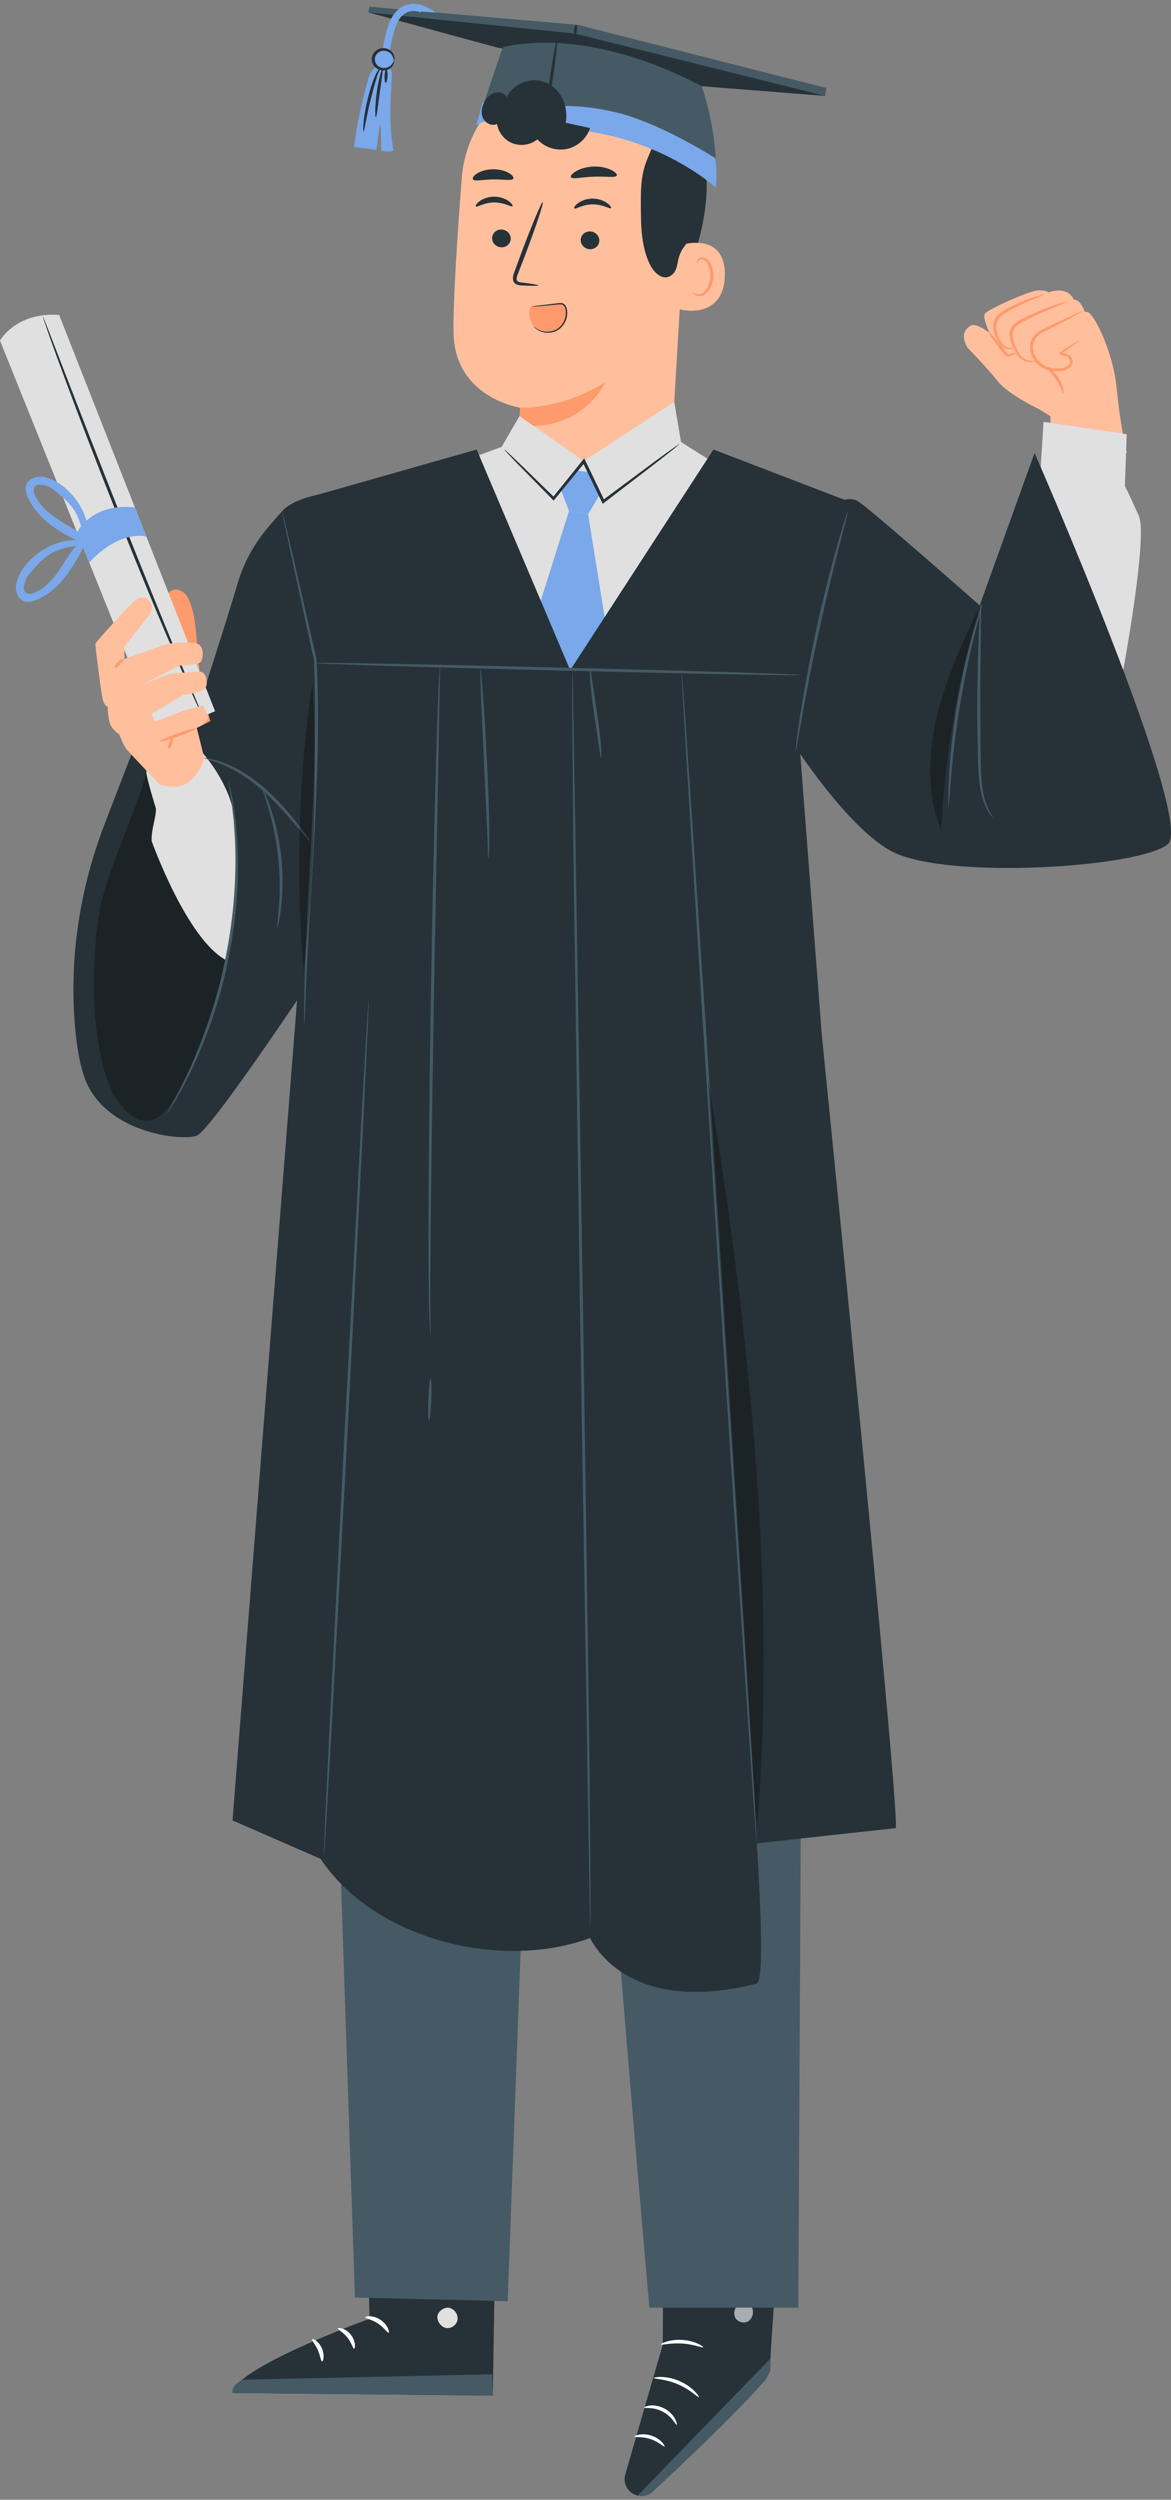 <svg width="156" height="333" viewBox="0 0 156 333" fill="none" xmlns="http://www.w3.org/2000/svg">
<rect x="0" y="0" width="156" height="333" fill="#808080" stroke="none"/>
<g clip-path="url(#clip0_5153_139)">
<path d="M128.879 46.305C128.879 46.305 131.424 48.907 132.91 50.767C134.392 52.632 138.523 54.556 138.523 54.556L139.94 55.455V59.885L150.132 60.334C150.132 60.334 149.295 57.187 148.779 51.854C148.264 46.521 145.618 41.706 144.909 41.578C144.201 41.449 144.523 41.578 144.523 41.578C144.523 41.578 144.007 39.91 143.041 39.91C143.041 39.91 142.397 38.045 139.687 38.947C139.687 38.947 139.3 38.587 138.14 38.703C136.981 38.819 131.432 41.261 131.174 41.838C130.917 42.416 131.819 44.344 131.819 44.344C131.819 44.344 130.01 42.933 129.302 43.382C128.593 43.831 127.929 44.601 128.883 46.305H128.879Z" fill="#FFBF9D"/>
<path d="M143.85 45.371C143.85 45.371 143.785 45.427 143.648 45.527C143.463 45.659 143.262 45.804 143.032 45.964C142.742 46.173 142.42 46.401 142.066 46.658C141.881 46.794 141.675 46.942 141.49 47.103C141.47 47.123 141.442 47.147 141.438 47.155C141.438 47.147 141.43 47.183 141.454 47.111C141.454 47.043 141.446 47.047 141.438 47.031C141.422 47.011 141.422 47.015 141.43 47.019C141.458 47.035 141.526 47.051 141.587 47.063C141.712 47.087 141.853 47.103 141.989 47.115H141.998H142.01C142.521 47.215 143.02 47.772 142.859 48.422C142.682 49.063 142.002 49.36 141.418 49.432C140.822 49.505 140.177 49.517 139.541 49.304C138.909 49.108 138.321 48.703 137.89 48.157C137.411 47.54 137.161 46.77 137.222 46.02C137.282 45.254 137.757 44.613 138.301 44.228C138.575 44.023 138.881 43.891 139.143 43.763C139.412 43.635 139.678 43.506 139.936 43.382C140.439 43.141 140.914 42.917 141.361 42.704C142.235 42.295 142.944 41.967 143.435 41.75C143.93 41.533 144.208 41.425 144.22 41.449C144.232 41.473 143.979 41.63 143.504 41.89C143.028 42.151 142.34 42.516 141.486 42.961C141.047 43.185 140.58 43.426 140.085 43.683C139.831 43.811 139.569 43.943 139.304 44.08C139.03 44.22 138.76 44.34 138.526 44.525C138.051 44.882 137.669 45.423 137.62 46.052C137.572 46.682 137.794 47.371 138.212 47.905C138.591 48.386 139.11 48.743 139.666 48.923C140.218 49.111 140.814 49.111 141.365 49.055C141.901 49.003 142.404 48.739 142.521 48.334C142.642 47.925 142.308 47.5 141.937 47.416H141.957C141.804 47.4 141.663 47.379 141.518 47.347C141.446 47.327 141.377 47.315 141.285 47.263C141.261 47.247 141.232 47.235 141.2 47.187C141.184 47.155 141.164 47.147 141.172 47.063C141.2 46.974 141.204 47.002 141.212 46.978C141.253 46.934 141.277 46.918 141.305 46.89C141.522 46.718 141.728 46.586 141.925 46.453C142.316 46.197 142.658 45.988 142.94 45.816C143.499 45.483 143.842 45.306 143.854 45.363L143.85 45.371Z" fill="#FF9A6C"/>
<path d="M142.28 40.134C142.3 40.19 141.531 40.487 140.307 41C139.695 41.257 138.97 41.569 138.177 41.934C137.778 42.123 137.364 42.323 136.937 42.524C136.51 42.736 136.063 42.941 135.676 43.225C135.286 43.502 135.004 43.867 134.923 44.284C134.839 44.701 134.931 45.138 135.064 45.535C135.366 46.321 135.697 47.075 136.107 47.52C136.558 47.929 137.11 48.057 137.452 48.061C137.811 48.065 137.996 47.961 138.012 47.997C138.024 48.009 137.855 48.169 137.46 48.217C137.074 48.257 136.478 48.185 135.906 47.728C135.64 47.48 135.435 47.159 135.241 46.81C135.056 46.461 134.863 46.088 134.706 45.659C134.553 45.234 134.432 44.737 134.529 44.212C134.621 43.678 134.996 43.209 135.431 42.905C135.866 42.588 136.329 42.383 136.76 42.175C137.194 41.966 137.617 41.778 138.02 41.602C138.829 41.249 139.57 40.964 140.202 40.739C141.459 40.291 142.264 40.09 142.28 40.142V40.134Z" fill="#FF9A6C"/>
<path d="M139.062 39.272C139.078 39.332 138.406 39.561 137.347 40.006C136.819 40.226 136.195 40.503 135.519 40.844C134.858 41.193 134.073 41.562 133.425 42.067C132.769 42.572 132.624 43.414 132.773 44.108C132.926 44.805 133.248 45.431 133.586 45.84C133.916 46.241 134.419 46.329 134.705 46.345C135.011 46.357 135.172 46.265 135.189 46.293C135.205 46.309 135.06 46.461 134.713 46.501C134.387 46.525 133.836 46.501 133.377 46.032C132.958 45.579 132.607 44.962 132.41 44.184C132.322 43.795 132.301 43.35 132.41 42.913C132.515 42.472 132.797 42.047 133.163 41.754C133.908 41.185 134.665 40.852 135.358 40.507C136.054 40.182 136.699 39.926 137.246 39.737C138.346 39.356 139.05 39.224 139.066 39.272H139.062Z" fill="#FF9A6C"/>
<path d="M135.362 47.023C135.378 47.075 135.124 47.211 134.693 47.379C134.576 47.415 134.5 47.484 134.282 47.504C134.037 47.504 133.892 47.311 133.799 47.207C133.582 46.938 133.385 46.694 133.179 46.441C132.317 45.339 131.689 44.392 131.778 44.32C131.866 44.252 132.636 45.09 133.497 46.193C133.695 46.453 133.884 46.706 134.093 46.978C134.182 47.107 134.246 47.167 134.287 47.167C134.343 47.179 134.496 47.127 134.605 47.107C135.056 47.006 135.342 46.966 135.358 47.023H135.362Z" fill="#FF9A6C"/>
<path d="M141.664 52.407C141.547 52.427 141.33 51.509 140.697 50.571C140.081 49.621 139.32 49.059 139.385 48.959C139.429 48.863 140.359 49.312 141.036 50.346C141.72 51.373 141.764 52.403 141.66 52.407H141.664Z" fill="#FF9A6C"/>
<path d="M139.023 56.196L138.246 68.377L149.634 89.263C149.634 89.263 152.936 71.469 151.716 68.73C150.491 65.987 149.855 64.721 149.855 64.721L150.101 57.844L139.023 56.2V56.196Z" fill="#E0E0E0"/>
<path d="M48.781 290.821L49.228 308.884C49.228 308.884 31.216 315.423 30.979 318.771L65.653 319.124L66.096 290.949L48.777 290.821H48.781Z" fill="#263238"/>
<path d="M59.967 307.472C60.636 307.665 61.091 308.431 60.93 309.116C60.769 309.802 59.999 310.275 59.327 310.095C58.654 309.914 58.079 309.008 58.316 308.351C58.554 307.689 59.488 307.18 60.096 307.521" fill="#E0E0E0"/>
<path d="M65.653 319.124L65.588 316.281L32.368 317.003C32.368 317.003 30.817 317.665 30.979 318.767L65.653 319.12V319.124Z" fill="#455A64"/>
<path d="M48.669 308.699C48.669 308.872 49.519 308.956 50.344 309.517C51.186 310.055 51.608 310.8 51.766 310.732C51.922 310.7 51.681 309.674 50.666 309.016C49.66 308.347 48.633 308.543 48.669 308.699Z" fill="white"/>
<path d="M45.015 310.183C44.975 310.347 45.704 310.648 46.272 311.378C46.859 312.091 46.996 312.873 47.166 312.869C47.323 312.897 47.451 311.895 46.731 311.005C46.018 310.103 45.019 310.023 45.015 310.187V310.183Z" fill="white"/>
<path d="M42.901 314.561C43.054 314.597 43.3 313.747 42.873 312.805C42.454 311.859 41.661 311.482 41.588 311.622C41.492 311.763 41.999 312.272 42.337 313.05C42.691 313.82 42.732 314.541 42.901 314.561Z" fill="white"/>
<path d="M49.018 304.57C49.086 304.726 49.867 304.497 50.822 304.574C51.78 304.63 52.521 304.962 52.61 304.814C52.71 304.69 51.99 304.052 50.862 303.976C49.735 303.896 48.933 304.433 49.018 304.566V304.57Z" fill="white"/>
<path d="M88.38 290.484L88.295 312.344L83.298 329.625C82.94 330.872 83.697 332.163 84.949 332.436C85.65 332.588 86.379 332.396 86.91 331.906C90.293 328.787 102.683 317.256 102.602 315.656C102.506 313.803 104.205 292.601 104.205 292.601L88.38 290.484Z" fill="#263238"/>
<path d="M84.949 332.436L102.643 314.18L102.619 315.107C102.598 315.909 102.3 316.674 101.769 317.272C100.352 318.868 96.349 323.194 86.975 331.906C86.431 332.412 85.666 332.612 84.949 332.436Z" fill="#455A64"/>
<g opacity="0.6">
<path d="M98.391 307.023C97.839 307.388 97.642 308.214 97.976 308.783C98.314 309.353 99.14 309.565 99.7 309.208C100.255 308.852 100.525 307.873 100.126 307.344C99.728 306.815 98.745 306.622 98.286 307.104" fill="white"/>
</g>
<path d="M90.14 323.009C90.015 323.066 89.56 321.911 88.288 321.265C87.039 320.58 85.835 320.86 85.811 320.724C85.795 320.672 86.073 320.507 86.58 320.447C87.084 320.383 87.812 320.475 88.509 320.84C89.202 321.209 89.693 321.762 89.927 322.216C90.168 322.673 90.192 322.993 90.14 323.009Z" fill="white"/>
<path d="M88.524 325.896C88.419 325.988 87.743 325.263 86.636 324.91C85.532 324.533 84.562 324.721 84.534 324.585C84.473 324.473 85.528 324.032 86.785 324.457C88.045 324.866 88.641 325.844 88.528 325.9L88.524 325.896Z" fill="white"/>
<path d="M93.108 319.329C93.003 319.429 91.972 318.306 90.293 317.609C88.626 316.883 87.108 316.919 87.108 316.775C87.076 316.658 88.69 316.394 90.478 317.168C92.274 317.921 93.212 319.273 93.108 319.333V319.329Z" fill="white"/>
<path d="M93.682 312.685C93.622 312.813 92.442 312.28 90.888 312.188C89.337 312.071 88.093 312.44 88.049 312.304C87.992 312.196 89.253 311.586 90.92 311.707C92.587 311.811 93.751 312.585 93.682 312.685Z" fill="white"/>
<path d="M93.868 306.266C93.799 306.39 92.616 305.632 90.973 305.668C89.33 305.668 88.158 306.45 88.085 306.326C88.049 306.278 88.295 306.009 88.802 305.732C89.306 305.452 90.083 305.199 90.969 305.187C91.855 305.179 92.636 305.416 93.143 305.684C93.654 305.953 93.9 306.217 93.868 306.262V306.266Z" fill="white"/>
<path d="M91.042 304.449C91.014 304.449 90.974 304.153 91.034 303.623C91.094 303.094 91.268 302.32 91.743 301.474C91.988 301.073 92.246 300.556 92.854 300.283C93.156 300.147 93.603 300.211 93.853 300.508C94.098 300.797 94.171 301.157 94.167 301.502C94.106 302.89 92.894 304.201 91.344 304.365C89.79 304.501 88.409 303.571 87.829 302.36C87.704 302.048 87.619 301.663 87.796 301.298C87.97 300.929 88.417 300.793 88.723 300.853C89.363 300.965 89.757 301.35 90.128 301.635C90.857 302.26 91.3 302.906 91.558 303.367C91.815 303.832 91.896 304.121 91.872 304.129C91.795 304.185 91.352 303.042 89.919 301.895C89.556 301.631 89.137 301.298 88.678 301.242C88.453 301.214 88.256 301.298 88.171 301.482C88.082 301.655 88.123 301.931 88.231 302.18C88.723 303.174 89.987 304.016 91.3 303.884C92.604 303.76 93.671 302.605 93.728 301.49C93.74 301.222 93.676 300.949 93.535 300.785C93.398 300.624 93.188 300.576 92.987 300.652C92.56 300.813 92.266 301.266 92.029 301.643C91.074 303.226 91.135 304.469 91.042 304.445V304.449Z" fill="white"/>
<path d="M45.068 140.576C45.068 140.576 42.877 151.635 42.704 164.209C42.635 169.072 47.286 306.057 47.286 306.057L67.638 306.55L72.345 178.907L74.092 179.457C74.092 179.457 81.155 234.102 81.344 242.867C81.514 250.742 86.511 307.408 86.511 307.408H106.355L106.721 234.796L104.325 162.637L103.109 142.413L45.072 140.576H45.068Z" fill="#455A64"/>
<path d="M90.391 39.914C91.68 36.546 92.956 33.154 93.641 29.617C94.329 26.081 94.406 22.36 93.315 18.924C93.15 18.403 91.692 14.894 91.144 14.918C90.754 14.938 91.595 18.186 91.382 18.515C89.34 21.638 88.636 25.479 88.752 29.204C88.869 32.929 89.477 36.301 90.391 39.914Z" fill="#263238"/>
<path d="M89.481 59.372L91.434 26.205C92.179 17.2 87.536 9.261 78.476 8.772H77.634C69.182 8.808 62.167 15.295 61.519 23.691C60.919 31.502 60.351 40.134 60.42 44.324C60.561 52.993 69.275 54.308 69.275 54.308C69.295 54.308 68.969 63.121 68.868 65.663L81.999 65.426L85.144 65.254L89.477 59.38L89.481 59.372Z" fill="#FFBF9D"/>
<path d="M69.278 54.304C69.278 54.304 74.766 54.605 80.601 50.924C80.601 50.924 77.899 57.451 69.205 56.706L69.273 54.304H69.278Z" fill="#FF9A6C"/>
<path d="M65.559 31.702C65.539 32.356 66.078 32.913 66.763 32.945C67.447 32.977 68.019 32.476 68.039 31.822C68.059 31.169 67.52 30.611 66.835 30.575C66.151 30.543 65.579 31.044 65.555 31.698L65.559 31.702Z" fill="#263238"/>
<path d="M63.387 27.508C63.54 27.669 64.483 26.971 65.82 26.971C67.156 26.951 68.139 27.633 68.284 27.468C68.356 27.396 68.195 27.103 67.769 26.795C67.346 26.486 66.629 26.189 65.795 26.197C64.962 26.205 64.261 26.514 63.859 26.827C63.448 27.143 63.311 27.436 63.387 27.508Z" fill="#263238"/>
<path d="M77.363 31.955C77.343 32.608 77.883 33.166 78.567 33.198C79.252 33.234 79.824 32.729 79.844 32.075C79.864 31.422 79.324 30.864 78.64 30.828C77.955 30.792 77.383 31.297 77.359 31.951L77.363 31.955Z" fill="#263238"/>
<path d="M76.503 27.765C76.66 27.925 77.598 27.227 78.935 27.227C80.272 27.207 81.254 27.889 81.399 27.725C81.472 27.652 81.315 27.36 80.884 27.055C80.461 26.746 79.744 26.45 78.911 26.458C78.077 26.466 77.376 26.774 76.974 27.087C76.563 27.404 76.426 27.697 76.503 27.769V27.765Z" fill="#263238"/>
<path d="M71.742 38.021C71.746 37.945 70.917 37.805 69.568 37.64C69.226 37.608 68.904 37.54 68.843 37.307C68.763 37.063 68.904 36.694 69.069 36.297C69.387 35.471 69.721 34.609 70.067 33.703C71.457 30.01 72.459 26.971 72.31 26.919C72.161 26.863 70.913 29.814 69.524 33.506C69.189 34.417 68.871 35.287 68.565 36.117C68.436 36.505 68.215 36.943 68.392 37.452C68.485 37.704 68.739 37.889 68.956 37.945C69.173 38.009 69.367 38.013 69.536 38.025C70.893 38.093 71.734 38.097 71.738 38.021H71.742Z" fill="#263238"/>
<path d="M76.056 23.599C76.237 23.94 77.538 23.575 79.116 23.535C80.695 23.463 82.016 23.731 82.173 23.383C82.241 23.214 81.975 22.909 81.416 22.637C80.864 22.364 80.014 22.152 79.064 22.184C78.118 22.22 77.284 22.488 76.753 22.801C76.217 23.114 75.972 23.435 76.052 23.599H76.056Z" fill="#263238"/>
<path d="M63.012 23.904C63.286 24.209 64.381 23.904 65.69 23.904C66.999 23.864 68.106 24.132 68.368 23.82C68.48 23.667 68.311 23.363 67.828 23.07C67.353 22.777 66.556 22.537 65.658 22.549C64.756 22.561 63.974 22.829 63.515 23.134C63.048 23.439 62.895 23.751 63.016 23.9L63.012 23.904Z" fill="#263238"/>
<path d="M90.749 32.624C90.898 32.56 96.725 30.84 96.56 36.766C96.395 42.696 90.451 41.305 90.443 41.133C90.439 40.964 90.749 32.62 90.749 32.62V32.624Z" fill="#FFBF9D"/>
<path d="M92.324 38.943C92.352 38.923 92.424 39.02 92.597 39.104C92.767 39.188 93.057 39.248 93.371 39.14C94.007 38.927 94.563 37.949 94.623 36.878C94.655 36.341 94.555 35.824 94.373 35.391C94.204 34.954 93.93 34.641 93.616 34.577C93.302 34.497 93.073 34.677 92.996 34.842C92.912 35.006 92.948 35.126 92.916 35.134C92.9 35.15 92.791 35.03 92.847 34.789C92.875 34.673 92.948 34.533 93.093 34.425C93.238 34.312 93.451 34.26 93.669 34.288C94.128 34.332 94.53 34.765 94.728 35.239C94.949 35.716 95.074 36.297 95.042 36.902C94.969 38.097 94.325 39.196 93.455 39.42C93.032 39.517 92.686 39.38 92.513 39.236C92.332 39.084 92.304 38.951 92.328 38.939L92.324 38.943Z" fill="#FF9A6C"/>
<path d="M65.734 14.008C64.792 13.443 67.796 10.444 70.204 9.461C73.84 7.978 79.34 7.18 82.606 8.235C86.536 9.502 89.762 11.591 91.622 15.263C93.482 18.936 94.078 23.158 93.808 27.26C93.728 28.511 93.547 29.814 92.834 30.848C91.956 32.127 90.74 32.733 90.333 34.705C90.201 35.355 90.12 36.029 89.649 36.494C88.517 37.608 87.225 36.474 86.653 35.367C85.429 32.997 85.389 30.223 85.373 27.556C85.36 25.664 85.356 23.731 85.956 21.935C86.282 20.957 86.786 20.043 87.06 19.048C87.334 18.054 87.346 16.915 86.75 16.073C86.653 15.937 86.492 15.76 86.282 15.568C84.652 14.036 82.308 13.507 80.166 14.177C76.771 15.235 70.981 16.787 69.527 15.6C67.437 13.892 66.962 12.809 66.962 12.809L65.734 14.008Z" fill="#263238"/>
<path d="M70.68 40.876L70.909 40.72C72.069 40.627 73.233 40.535 74.392 40.447C74.582 40.431 74.779 40.419 74.948 40.503C75.153 40.603 75.266 40.828 75.335 41.044C75.657 42.043 75.25 43.23 74.38 43.827C73.51 44.425 72.254 44.376 71.429 43.723C70.603 43.065 70.285 41.854 70.676 40.88L70.68 40.876Z" fill="#FF9A6C"/>
<path d="M71.063 43.466C71.063 43.466 71.083 43.502 71.135 43.562C71.184 43.622 71.268 43.703 71.385 43.795C71.619 43.975 72.005 44.2 72.541 44.292C73.064 44.384 73.753 44.332 74.369 43.939C74.969 43.546 75.456 42.837 75.553 42.011C75.597 41.598 75.565 41.189 75.396 40.816C75.311 40.631 75.146 40.463 74.941 40.407C74.743 40.347 74.55 40.367 74.377 40.387C73.696 40.467 73.076 40.539 72.541 40.603C72.049 40.667 71.635 40.724 71.305 40.764C71.015 40.808 70.853 40.836 70.853 40.848C70.853 40.86 71.019 40.856 71.313 40.836C71.643 40.808 72.058 40.772 72.553 40.732C73.088 40.679 73.709 40.619 74.393 40.555C74.562 40.539 74.735 40.527 74.888 40.575C75.041 40.619 75.158 40.74 75.231 40.896C75.371 41.213 75.408 41.61 75.364 41.991C75.271 42.76 74.824 43.426 74.268 43.799C73.704 44.168 73.06 44.236 72.557 44.164C72.045 44.092 71.663 43.895 71.425 43.735C71.188 43.57 71.075 43.45 71.063 43.462V43.466Z" fill="#263238"/>
<path d="M49.106 1.655C49.327 1.735 66.175 6.318 66.175 6.318L92.264 11.39L109.909 12.777L110.05 11.723L76.85 3.375L49.202 0.905L49.102 1.655H49.106Z" fill="#263238"/>
<path d="M63.441 16.727L66.973 6.314C66.973 6.314 77.43 3.038 93.481 11.482C95.148 16.334 95.579 21.594 95.402 24.914C95.402 24.914 86.579 16.875 72.486 17.087C72.486 17.087 66.921 14.373 63.441 16.727Z" fill="#455A64"/>
<path d="M95.313 21.085C95.313 21.085 88.621 16.783 82.915 15.191C77.205 13.599 72.884 14.249 72.884 14.249C68.197 12.084 64.275 13.695 64.275 13.695L63.445 16.727C66.928 14.373 72.489 17.087 72.489 17.087C86.583 16.875 95.361 24.998 95.361 24.998C95.502 23.791 95.478 22.484 95.313 21.085Z" fill="#7AA8EA"/>
<path d="M72.484 17.087C72.372 17.071 72.674 14.365 73.157 11.041C73.64 7.717 74.123 5.035 74.236 5.051C74.349 5.067 74.047 7.773 73.56 11.101C73.076 14.425 72.593 17.108 72.481 17.091L72.484 17.087Z" fill="#263238"/>
<path d="M109.909 12.777L76.568 4.473L49.105 1.655L49.202 0.905L77.007 3.315L110.05 11.723L109.909 12.777Z" fill="#455A64"/>
<path d="M76.584 4.582C76.471 4.566 76.419 4.269 76.467 3.916C76.516 3.563 76.644 3.287 76.753 3.303C76.866 3.319 76.918 3.615 76.87 3.968C76.822 4.321 76.693 4.598 76.584 4.582Z" fill="#263238"/>
<path d="M51.638 8.76L50.696 8.671C49.596 9 49.246 9.87 49.025 10.64C48.183 13.591 47.563 16.574 47.156 19.577C48.131 19.706 49.105 19.834 50.08 19.962C50.313 19.994 50.764 12.484 50.776 19.97C50.776 20.227 52.447 20.279 52.399 19.99C51.799 16.454 52.033 13.302 52.186 10.319C52.214 9.778 52.202 9.177 51.634 8.76H51.638Z" fill="#7AA8EA"/>
<path d="M51.831 7.432C51.943 6.534 52.117 5.644 52.342 4.77C52.531 4.04 52.725 3.295 53.135 2.653C53.502 2.076 54.057 1.587 54.758 1.486C55.64 1.362 56.502 1.823 57.227 2.272C57.762 2.605 58.253 1.763 57.718 1.434C56.84 0.889 55.801 0.4 54.738 0.52C53.816 0.624 53.059 1.134 52.507 1.855C51.972 2.561 51.698 3.403 51.468 4.249C51.182 5.291 50.985 6.358 50.852 7.432C50.82 7.693 51.102 7.918 51.339 7.918C51.629 7.918 51.794 7.693 51.827 7.432H51.831Z" fill="#7AA8EA"/>
<path d="M52.48 8.09C52.383 8.816 51.691 9.321 50.934 9.221C50.177 9.121 49.641 8.451 49.738 7.729C49.834 7.008 50.527 6.498 51.284 6.599C52.041 6.699 52.577 7.368 52.48 8.09Z" fill="#7AA8EA"/>
<path d="M52.48 8.09C52.408 8.106 52.509 7.549 51.969 7.072C51.711 6.847 51.288 6.699 50.854 6.795C50.423 6.883 50.004 7.256 49.944 7.753C49.875 8.25 50.177 8.72 50.572 8.916C50.966 9.124 51.413 9.092 51.723 8.94C52.368 8.619 52.416 8.058 52.48 8.09C52.505 8.09 52.529 8.218 52.464 8.439C52.404 8.655 52.227 8.972 51.856 9.193C51.498 9.413 50.93 9.501 50.403 9.249C49.879 9.016 49.44 8.391 49.537 7.701C49.626 7.011 50.213 6.518 50.777 6.43C51.353 6.326 51.876 6.554 52.166 6.863C52.464 7.172 52.557 7.525 52.557 7.749C52.557 7.978 52.501 8.094 52.48 8.09Z" fill="#263238"/>
<path d="M48.437 17.536C48.308 17.536 48.392 15.524 48.992 13.146C49.286 11.959 49.625 10.897 49.947 10.155C50.249 9.405 50.627 9.008 50.676 9.064C50.7 9.104 50.45 9.489 50.217 10.255C49.971 11.005 49.681 12.063 49.387 13.242C48.791 15.596 48.533 17.54 48.433 17.536H48.437Z" fill="#263238"/>
<path d="M50.072 15.616C49.963 15.616 49.935 14.132 50.185 12.332C50.431 10.528 50.861 9.112 50.966 9.137C51.079 9.165 50.833 10.604 50.587 12.384C50.338 14.165 50.189 15.62 50.072 15.616Z" fill="#263238"/>
<path d="M51.388 11.025C51.276 11.021 51.203 10.616 51.227 10.123C51.252 9.63 51.36 9.237 51.473 9.241C51.586 9.245 51.658 9.65 51.634 10.143C51.61 10.636 51.501 11.029 51.388 11.025Z" fill="#263238"/>
<path d="M56.108 1.534L58.303 1.715L58.258 2.445L55.891 2.096L56.108 1.534Z" fill="#455A64"/>
<path d="M75.356 16.346C75.73 14.481 74.945 11.671 72.307 10.853C70.483 10.287 68.305 11.222 67.511 12.95C67.23 12.4 66.501 12.184 65.905 12.356C65.309 12.529 64.85 13.01 64.548 13.551C64.181 14.213 64.024 15.035 64.338 15.724C64.652 16.41 65.534 16.851 66.215 16.518C66.392 17.661 67.217 18.683 68.305 19.096C69.392 19.509 70.692 19.301 71.591 18.567C72.561 19.637 74.123 20.143 75.537 19.838C76.95 19.533 78.166 18.435 78.609 17.059C77.526 16.823 76.443 16.586 75.356 16.35V16.346Z" fill="#263238"/>
<path d="M43.009 65.767C43.009 65.767 39.067 66.38 37.589 68.097C36.112 69.813 33.152 72.635 31.674 77.667C30.196 82.699 25.513 97.178 25.513 97.178L17.75 99.876L13.944 109.755C10.663 118.276 9.229 127.421 9.974 136.519C10.187 139.125 10.574 141.563 11.218 143.435C13.807 150.921 24.092 152.032 26.186 151.298C28.28 150.56 44.491 125.89 44.491 125.89L47.572 90.065L43.013 65.771L43.009 65.767Z" fill="#263238"/>
<g opacity="0.3">
<path d="M31.009 107.225L19.493 102.855C18.019 108.813 13.884 116.339 13.086 122.421C12.289 128.504 12.18 134.727 13.433 140.733C13.984 143.383 14.874 146.102 16.819 147.994C17.56 148.712 18.506 149.313 19.537 149.297C21.232 149.269 22.428 147.673 23.278 146.21C29.89 134.863 32.419 119.843 31.005 107.221L31.009 107.225Z" fill="black"/>
</g>
<path d="M30.201 127.943C30.201 127.943 32.364 116.997 31.212 108.785C30.58 104.282 27.06 100.381 27.06 100.381C27.06 100.381 19.51 100.634 19.494 102.855C19.49 103.557 20.767 107.69 20.767 107.69C20.835 108.825 20.138 110.413 20.199 112.025C20.199 112.025 24.87 125.184 30.201 127.947" fill="#E0E0E0"/>
<path d="M22.223 148.467C22.223 148.467 22.279 148.311 22.42 148.038C22.585 147.73 22.795 147.337 23.052 146.852C23.628 145.837 24.377 144.322 25.255 142.433C26.966 138.64 29.008 133.219 30.172 126.964C31.384 120.726 31.533 114.928 31.235 110.782C31.198 110.265 31.166 109.772 31.134 109.298C31.082 108.833 31.029 108.396 30.981 107.983C30.888 107.161 30.812 106.452 30.703 105.878C30.619 105.337 30.554 104.896 30.498 104.551C30.453 104.246 30.441 104.086 30.453 104.082C30.465 104.082 30.51 104.234 30.578 104.535C30.651 104.88 30.743 105.317 30.86 105.85C30.993 106.42 31.094 107.129 31.206 107.951C31.263 108.364 31.323 108.805 31.388 109.27C31.428 109.743 31.472 110.237 31.517 110.758C31.891 114.92 31.786 120.758 30.566 127.037C29.394 133.327 27.297 138.772 25.513 142.549C24.595 144.43 23.805 145.929 23.185 146.924C22.899 147.393 22.67 147.774 22.485 148.074C22.319 148.335 22.227 148.467 22.219 148.459L22.223 148.467Z" fill="#455A64"/>
<path d="M41.561 112.374C41.516 112.41 40.828 111.616 39.736 110.321C38.641 109.034 37.131 107.241 35.227 105.517C33.33 103.781 31.325 102.566 29.778 101.909C28.228 101.251 27.189 101.059 27.209 100.979C27.213 100.95 27.475 100.987 27.946 101.079C28.421 101.155 29.086 101.351 29.891 101.644C31.494 102.246 33.58 103.452 35.504 105.217C37.437 106.969 38.923 108.801 39.962 110.14C40.485 110.81 40.888 111.363 41.166 111.748C41.44 112.133 41.585 112.358 41.561 112.374Z" fill="#455A64"/>
<path d="M36.942 123.536C36.878 123.524 37.039 122.486 37.163 120.794C37.288 119.106 37.333 116.76 37.063 114.194C36.785 111.628 36.249 109.343 35.774 107.719C35.299 106.095 34.921 105.108 34.981 105.084C35.005 105.072 35.126 105.309 35.323 105.746C35.525 106.179 35.774 106.825 36.048 107.634C36.6 109.25 37.188 111.552 37.469 114.15C37.743 116.748 37.655 119.122 37.453 120.818C37.353 121.668 37.244 122.349 37.143 122.815C37.043 123.284 36.978 123.536 36.95 123.532L36.942 123.536Z" fill="#455A64"/>
<path d="M110.881 67.363C110.881 67.363 112.806 65.899 114.263 66.753C115.725 67.607 130.515 80.646 130.515 80.646L137.824 60.338C137.824 60.338 159.274 109.318 155.57 112.45C151.865 115.581 126.271 117.189 118.971 113.496C111.67 109.808 102.328 93.846 102.328 93.846L110.885 67.359L110.881 67.363Z" fill="#263238"/>
<path d="M62.387 61.152L66.828 59.532L69.208 55.426L77.781 61.425L89.825 53.542L90.723 58.875L96.489 62.527L78.377 90.798L69.53 88.016L62.387 61.152Z" fill="#E0E0E0"/>
<path d="M76.85 62.696L74.744 65.322L75.803 68.061L78.348 68.49L79.939 65.839L78.469 62.884L76.85 62.696Z" fill="#7AA8EA"/>
<path d="M75.803 68.061L69.529 88.016L78.376 90.799L81.215 86.364L78.348 68.49L75.803 68.061Z" fill="#7AA8EA"/>
<path d="M90.525 59.135C90.525 59.135 90.284 59.376 89.804 59.765C89.269 60.19 88.568 60.739 87.719 61.413C85.866 62.836 83.362 64.761 80.482 66.97L80.293 67.118L80.189 66.902C79.58 65.639 78.928 64.287 78.256 62.892C78.034 62.427 77.813 61.97 77.599 61.521L77.942 61.561C76.484 63.349 75.111 65.029 73.887 66.529L73.758 66.685L73.617 66.541C71.72 64.608 70.114 62.972 68.926 61.766C68.398 61.212 67.967 60.759 67.625 60.398C67.327 60.078 67.178 59.901 67.19 59.885C67.202 59.869 67.383 60.021 67.706 60.318C68.068 60.659 68.523 61.088 69.079 61.613C70.291 62.796 71.934 64.396 73.874 66.284L73.609 66.3C74.821 64.793 76.182 63.105 77.627 61.304L77.829 61.056L77.97 61.344C78.187 61.794 78.405 62.255 78.63 62.716C79.299 64.115 79.943 65.466 80.551 66.733L80.253 66.661C83.168 64.496 85.701 62.611 87.578 61.216C88.455 60.583 89.176 60.061 89.732 59.66C90.239 59.304 90.521 59.119 90.537 59.135H90.525Z" fill="#263238"/>
<path d="M42.453 65.871L63.501 59.881L75.963 89.271L95.046 59.881L113.114 66.814L106.426 98.036L109.47 137.754C109.47 137.754 119.819 240.454 119.343 243.525L100.812 245.558C100.812 245.558 102.105 263.901 100.812 264.23C83.119 268.741 78.621 258.16 78.621 258.16C66.75 262.566 49.858 258.384 42.718 247.627L30.977 242.499L41.559 108.027L42.453 65.875V65.871Z" fill="#263238"/>
<path d="M37.586 68.096C37.586 68.096 37.634 68.217 37.699 68.461C37.767 68.734 37.856 69.087 37.968 69.528C38.198 70.502 38.52 71.861 38.923 73.565C39.724 77.074 40.848 81.989 42.172 87.787V87.803L42.176 87.819C42.394 92.129 42.422 96.969 42.277 102.061C41.995 111.58 41.311 120.168 41.013 126.391C40.848 129.502 40.747 132.02 40.678 133.764C40.646 134.606 40.618 135.276 40.602 135.769C40.59 135.978 40.578 136.15 40.57 136.29C40.562 136.407 40.554 136.467 40.546 136.467C40.538 136.467 40.533 136.407 40.529 136.29C40.529 136.15 40.526 135.978 40.521 135.769C40.521 135.276 40.521 134.606 40.521 133.76C40.542 132.016 40.598 129.494 40.727 126.379C40.952 120.148 41.593 111.552 41.874 102.049C42.015 96.965 41.999 92.133 41.81 87.835V87.867C40.55 82.058 39.474 77.13 38.709 73.614C38.351 71.897 38.061 70.53 37.856 69.552C37.767 69.103 37.699 68.746 37.642 68.473C37.598 68.229 37.578 68.1 37.59 68.096H37.586Z" fill="#455A64"/>
<path d="M112.953 68.113C112.981 68.121 112.881 68.57 112.675 69.372C112.45 70.242 112.156 71.384 111.801 72.768C111.064 75.635 110.082 79.608 109.12 84.018C108.157 88.433 107.4 92.45 106.877 95.365C106.627 96.769 106.418 97.935 106.261 98.817C106.112 99.632 106.019 100.081 105.991 100.077C105.963 100.073 106.007 99.615 106.104 98.793C106.2 97.972 106.369 96.781 106.595 95.317C107.046 92.386 107.763 88.353 108.725 83.93C109.691 79.512 110.714 75.542 111.524 72.692C111.926 71.264 112.273 70.113 112.522 69.328C112.776 68.538 112.925 68.105 112.953 68.113Z" fill="#455A64"/>
<path d="M132.258 108.905C132.258 108.905 132.177 108.841 132.056 108.689C131.932 108.54 131.766 108.304 131.585 107.983C131.215 107.346 130.812 106.335 130.591 105.032C130.353 103.733 130.301 102.165 130.265 100.445C130.22 98.721 130.192 96.825 130.188 94.832C130.18 90.847 130.269 87.242 130.381 84.636C130.438 83.333 130.494 82.278 130.546 81.548C130.599 80.819 130.643 80.418 130.671 80.418C130.699 80.418 130.711 80.823 130.707 81.552C130.699 82.358 130.687 83.397 130.671 84.64C130.635 87.246 130.591 90.85 130.599 94.828C130.615 96.813 130.631 98.705 130.643 100.433C130.663 102.157 130.683 103.705 130.881 104.984C131.223 107.578 132.342 108.869 132.266 108.901L132.258 108.905Z" fill="#455A64"/>
<path d="M126.363 107.426C126.335 107.426 126.323 107.041 126.327 106.347C126.327 105.654 126.359 104.647 126.428 103.408C126.56 100.93 126.887 97.506 127.507 93.769C128.131 90.028 128.936 86.685 129.613 84.295C129.951 83.1 130.245 82.138 130.47 81.48C130.692 80.823 130.829 80.462 130.853 80.47C130.881 80.478 130.797 80.855 130.619 81.524C130.426 82.27 130.181 83.224 129.887 84.367C129.283 86.769 128.526 90.109 127.905 93.834C127.285 97.558 126.919 100.962 126.713 103.428C126.621 104.603 126.544 105.585 126.484 106.351C126.432 107.041 126.391 107.426 126.363 107.426Z" fill="#455A64"/>
<path d="M106.764 89.92C106.764 90.032 92.212 89.764 74.277 89.323C56.334 88.882 41.793 88.433 41.793 88.32C41.793 88.208 56.342 88.477 74.285 88.918C92.224 89.359 106.768 89.808 106.764 89.92Z" fill="#455A64"/>
<path d="M57.372 177.957C57.372 177.957 57.356 177.881 57.34 177.729C57.328 177.552 57.312 177.332 57.287 177.051C57.239 176.454 57.195 175.576 57.175 174.441C57.106 172.176 57.082 168.896 57.082 164.842C57.082 156.739 57.191 145.544 57.392 133.183C57.597 120.818 57.851 109.623 58.085 101.524C58.202 97.474 58.314 94.199 58.419 91.933C58.463 90.802 58.516 89.921 58.56 89.327C58.58 89.046 58.6 88.826 58.612 88.649C58.628 88.497 58.636 88.421 58.644 88.421C58.604 90.63 58.258 108.757 57.799 133.187C57.597 145.548 57.44 156.739 57.368 164.842C57.332 168.892 57.312 172.172 57.332 174.437C57.328 175.572 57.348 176.45 57.368 177.043C57.372 177.324 57.376 177.544 57.38 177.721C57.38 177.873 57.38 177.953 57.368 177.953L57.372 177.957Z" fill="#455A64"/>
<path d="M65.047 114.314C65.015 114.314 65.01 113.957 64.998 113.324C64.97 112.606 64.938 111.704 64.898 110.633C64.789 108.276 64.644 105.177 64.483 101.748C64.33 98.32 64.189 95.221 64.08 92.859C64.044 91.785 64.016 90.883 63.996 90.165C63.984 89.527 63.992 89.175 64.016 89.175C64.044 89.175 64.092 89.523 64.153 90.157C64.213 90.79 64.286 91.709 64.37 92.847C64.531 95.121 64.725 98.26 64.89 101.732C65.055 105.205 65.163 108.348 65.184 110.629C65.196 111.768 65.184 112.69 65.156 113.332C65.119 113.969 65.071 114.322 65.047 114.318V114.314Z" fill="#455A64"/>
<path d="M78.605 256.905C78.569 254.675 77.993 219.127 77.244 172.921C76.91 149.73 76.608 128.736 76.386 113.524C76.322 105.934 76.265 99.788 76.229 95.522C76.225 93.397 76.217 91.745 76.241 90.626C76.253 90.081 76.261 89.656 76.265 89.355C76.273 89.066 76.29 88.922 76.29 88.922C76.326 91.151 76.902 126.688 77.651 172.913C77.985 196.096 78.287 217.086 78.508 232.298C78.573 239.888 78.629 246.035 78.665 250.301C78.669 252.426 78.677 254.078 78.653 255.197C78.641 255.742 78.633 256.167 78.629 256.472C78.621 256.756 78.605 256.905 78.605 256.905Z" fill="#455A64"/>
<path d="M80.072 100.979C80.016 100.979 79.935 100.321 79.77 99.259C79.585 98.036 79.376 96.644 79.146 95.105C78.912 93.477 78.723 92.001 78.639 90.923C78.546 89.848 78.57 89.175 78.623 89.171C78.679 89.171 78.759 89.828 78.924 90.891C79.11 92.11 79.319 93.505 79.549 95.045C79.782 96.668 79.972 98.148 80.056 99.227C80.149 100.305 80.124 100.975 80.072 100.979Z" fill="#455A64"/>
<path d="M100.814 245.554C100.701 245.562 98.366 210.555 95.599 167.38C92.833 124.186 90.679 89.179 90.791 89.171C90.904 89.163 93.236 124.162 96.006 167.352C98.772 210.531 100.927 245.546 100.814 245.554Z" fill="#455A64"/>
<path d="M49.109 133.191C49.109 133.191 49.117 133.291 49.113 133.488C49.105 133.704 49.097 133.989 49.089 134.354C49.057 135.14 49.012 136.254 48.952 137.682C48.815 140.592 48.618 144.766 48.376 149.915C47.853 160.259 47.128 174.517 46.331 190.258C45.485 206.008 44.72 220.262 44.164 230.606C43.866 235.75 43.629 239.924 43.459 242.835C43.367 244.263 43.298 245.377 43.246 246.159C43.218 246.524 43.198 246.809 43.182 247.025C43.166 247.222 43.153 247.318 43.145 247.318C43.137 247.318 43.137 247.218 43.141 247.025C43.149 246.809 43.157 246.524 43.166 246.159C43.198 245.377 43.242 244.259 43.302 242.835C43.439 239.924 43.637 235.75 43.878 230.606C44.402 220.258 45.127 206 45.928 190.25C46.773 174.505 47.538 160.251 48.094 149.903C48.392 144.758 48.63 140.584 48.799 137.678C48.892 136.254 48.96 135.136 49.012 134.354C49.041 133.989 49.061 133.704 49.077 133.492C49.093 133.295 49.105 133.199 49.113 133.199L49.109 133.191Z" fill="#455A64"/>
<path d="M57.152 189.216C57.039 189.212 56.999 187.965 57.059 186.433C57.12 184.902 57.261 183.663 57.373 183.667C57.486 183.671 57.526 184.918 57.466 186.449C57.406 187.981 57.265 189.22 57.152 189.216Z" fill="#455A64"/>
<g opacity="0.3">
<path d="M94.307 143.736L100.806 243.525C103.677 212.03 99.517 174.746 94.307 143.736Z" fill="black"/>
</g>
<g opacity="0.3">
<path d="M40.53 130.384C39.346 117.205 39.712 103.889 41.625 90.798C42.265 103.661 41.875 116.576 40.453 129.378" fill="black"/>
</g>
<g opacity="0.3">
<path d="M130.22 81.312C128.073 85.959 125.915 90.646 124.755 95.626C123.596 100.61 123.491 105.971 125.4 110.718C125.823 100.915 127.469 91.167 130.296 81.769L130.425 83.814" fill="black"/>
</g>
<path d="M26.33 87.009C26.149 84.8 26.125 82.539 25.388 80.446C25.203 79.921 24.965 79.399 24.562 79.018C24.16 78.638 23.559 78.417 23.032 78.597C22.561 78.754 22.231 79.195 22.078 79.664C21.925 80.133 21.925 80.638 21.925 81.131C21.925 82.543 21.937 83.986 21.466 85.317C20.918 86.857 19.774 88.116 19.102 89.608C18.067 91.893 18.264 94.688 19.605 96.809C20.318 97.935 21.55 98.942 22.863 98.693L28.017 96.055C27.147 93.108 26.58 90.073 26.33 87.013V87.009Z" fill="#FF9A6C"/>
<path d="M21.12 97.903L0 45.371C0 45.371 2.078 41.566 7.876 41.947L28.654 94.744L21.12 97.907V97.903Z" fill="#E0E0E0"/>
<path d="M27.008 95.433C27.008 95.433 26.903 95.261 26.734 94.916C26.557 94.535 26.32 94.03 26.026 93.4C25.418 92.081 24.56 90.161 23.533 87.779C21.467 83.016 18.717 76.388 15.79 69.027C12.862 61.661 10.305 54.957 8.509 50.086C7.607 47.652 6.895 45.675 6.415 44.304C6.19 43.646 6.009 43.121 5.872 42.724C5.751 42.359 5.695 42.167 5.707 42.163C5.719 42.159 5.803 42.343 5.948 42.696C6.101 43.089 6.307 43.606 6.56 44.252C7.1 45.647 7.853 47.596 8.775 49.986C10.643 54.829 13.241 61.513 16.164 68.878C19.092 76.236 21.797 82.879 23.795 87.671C24.785 90.037 25.591 91.961 26.171 93.34C26.436 93.982 26.65 94.495 26.811 94.884C26.952 95.241 27.02 95.429 27.008 95.433Z" fill="#263238"/>
<path d="M12.713 85.722C12.652 85.859 13.337 91.171 13.579 92.655C13.82 94.138 14.348 94.138 14.348 94.138C14.348 94.138 14.348 96.051 14.827 96.769C15.306 97.486 15.882 97.819 15.882 97.819C15.882 97.819 16.478 99.411 16.985 99.968C17.492 100.525 21.209 104.463 21.209 104.463C21.209 104.463 23.512 105.417 25.147 104.174C26.778 102.931 27.213 100.971 27.213 100.971L26.206 96.957C26.206 96.957 27.696 96.287 27.696 95.618C27.696 94.948 27.024 93.994 27.024 93.994C27.024 93.994 25.28 94.375 24.233 94.76C23.186 95.145 20.641 96.147 20.641 96.147L20.206 95.077L24.435 92.563C24.435 92.563 26.686 92.326 27.265 91.753C27.845 91.179 27.463 89.648 26.839 89.503C26.214 89.359 23.432 89.744 22.997 89.696C22.566 89.648 18.837 91.275 18.837 91.275C18.837 91.275 23.718 88.742 23.863 88.693C24.008 88.645 26.408 88.597 26.742 88.168C27.076 87.739 27.269 86.019 26.214 85.73C25.159 85.442 22.949 85.682 22.518 85.73C22.087 85.778 16.566 87.787 16.566 87.787V86.163L19.973 81.813C19.973 81.813 20.742 80.686 19.59 79.708C19.329 79.484 18.459 79.528 17.718 80.233C17.114 80.811 12.918 85.301 12.725 85.73L12.713 85.722Z" fill="#FFBF9D"/>
<path d="M21.29 98.777C21.25 98.673 22.297 98.196 23.626 97.715C24.954 97.234 26.066 96.929 26.102 97.033C26.142 97.137 25.096 97.615 23.767 98.096C22.438 98.577 21.331 98.882 21.29 98.777Z" fill="#FF9A6C"/>
<path d="M22.412 99.7C22.316 99.639 22.424 99.307 22.549 98.914C22.678 98.521 22.787 98.188 22.903 98.196C23.012 98.196 23.085 98.589 22.94 99.038C22.795 99.487 22.509 99.764 22.416 99.7H22.412Z" fill="#FF9A6C"/>
<path d="M15.273 88.978C15.185 88.91 15.354 88.541 15.704 88.204C16.054 87.863 16.429 87.707 16.493 87.795C16.562 87.887 16.316 88.176 15.99 88.493C15.664 88.81 15.366 89.046 15.277 88.978H15.273Z" fill="#FF9A6C"/>
<path d="M10.264 70.899C10.264 70.899 12.197 66.95 17.971 67.595L19.501 71.484C19.501 71.484 16.171 70.418 11.879 74.921L10.26 70.899H10.264Z" fill="#7AA8EA"/>
<path d="M5.835 73.181C4.148 74.199 2.63 75.815 2.167 77.723C1.99 78.453 2.243 79.436 2.831 79.905C3.387 80.35 4.212 80.189 4.873 79.913C6.479 79.239 7.808 78.016 8.859 76.629C9.91 75.242 10.708 73.686 11.501 72.138C9.588 71.665 7.522 72.162 5.835 73.181ZM7.071 77.046C6.427 77.816 5.356 78.718 4.402 79.034C4.08 79.143 3.689 79.175 3.435 78.954C3.246 78.794 3.137 78.529 3.165 78.281C3.238 77.655 3.484 76.906 3.959 76.388C4.434 75.871 4.969 75.218 5.493 74.744C6.298 74.019 6.693 73.718 7.482 73.397C8.441 73.008 9.242 72.816 10.091 72.744C8.908 74.159 8.255 75.626 7.071 77.042V77.046Z" fill="#7AA8EA"/>
<path d="M10.49 67.09C9.435 65.434 7.78 63.951 5.856 63.53C5.123 63.369 4.14 63.642 3.681 64.235C3.246 64.801 3.423 65.615 3.713 66.268C4.422 67.856 5.678 69.151 7.092 70.169C8.505 71.188 10.084 71.95 11.654 72.707C12.089 70.791 11.549 68.746 10.49 67.09ZM6.633 68.405C5.848 67.78 4.921 66.733 4.583 65.787C4.47 65.47 4.426 65.081 4.644 64.821C4.805 64.628 5.066 64.516 5.316 64.54C5.944 64.596 6.701 64.829 7.233 65.294C7.764 65.755 8.429 66.276 8.912 66.785C9.657 67.571 9.967 67.956 10.305 68.738C10.716 69.684 10.925 70.478 11.014 71.324C9.572 70.173 8.082 69.556 6.637 68.405H6.633Z" fill="#7AA8EA"/>
</g>
<defs>
<clipPath id="clip0_5153_139">
<rect width="156" height="332" fill="white" transform="translate(0 0.5)"/>
</clipPath>
</defs>
</svg>
